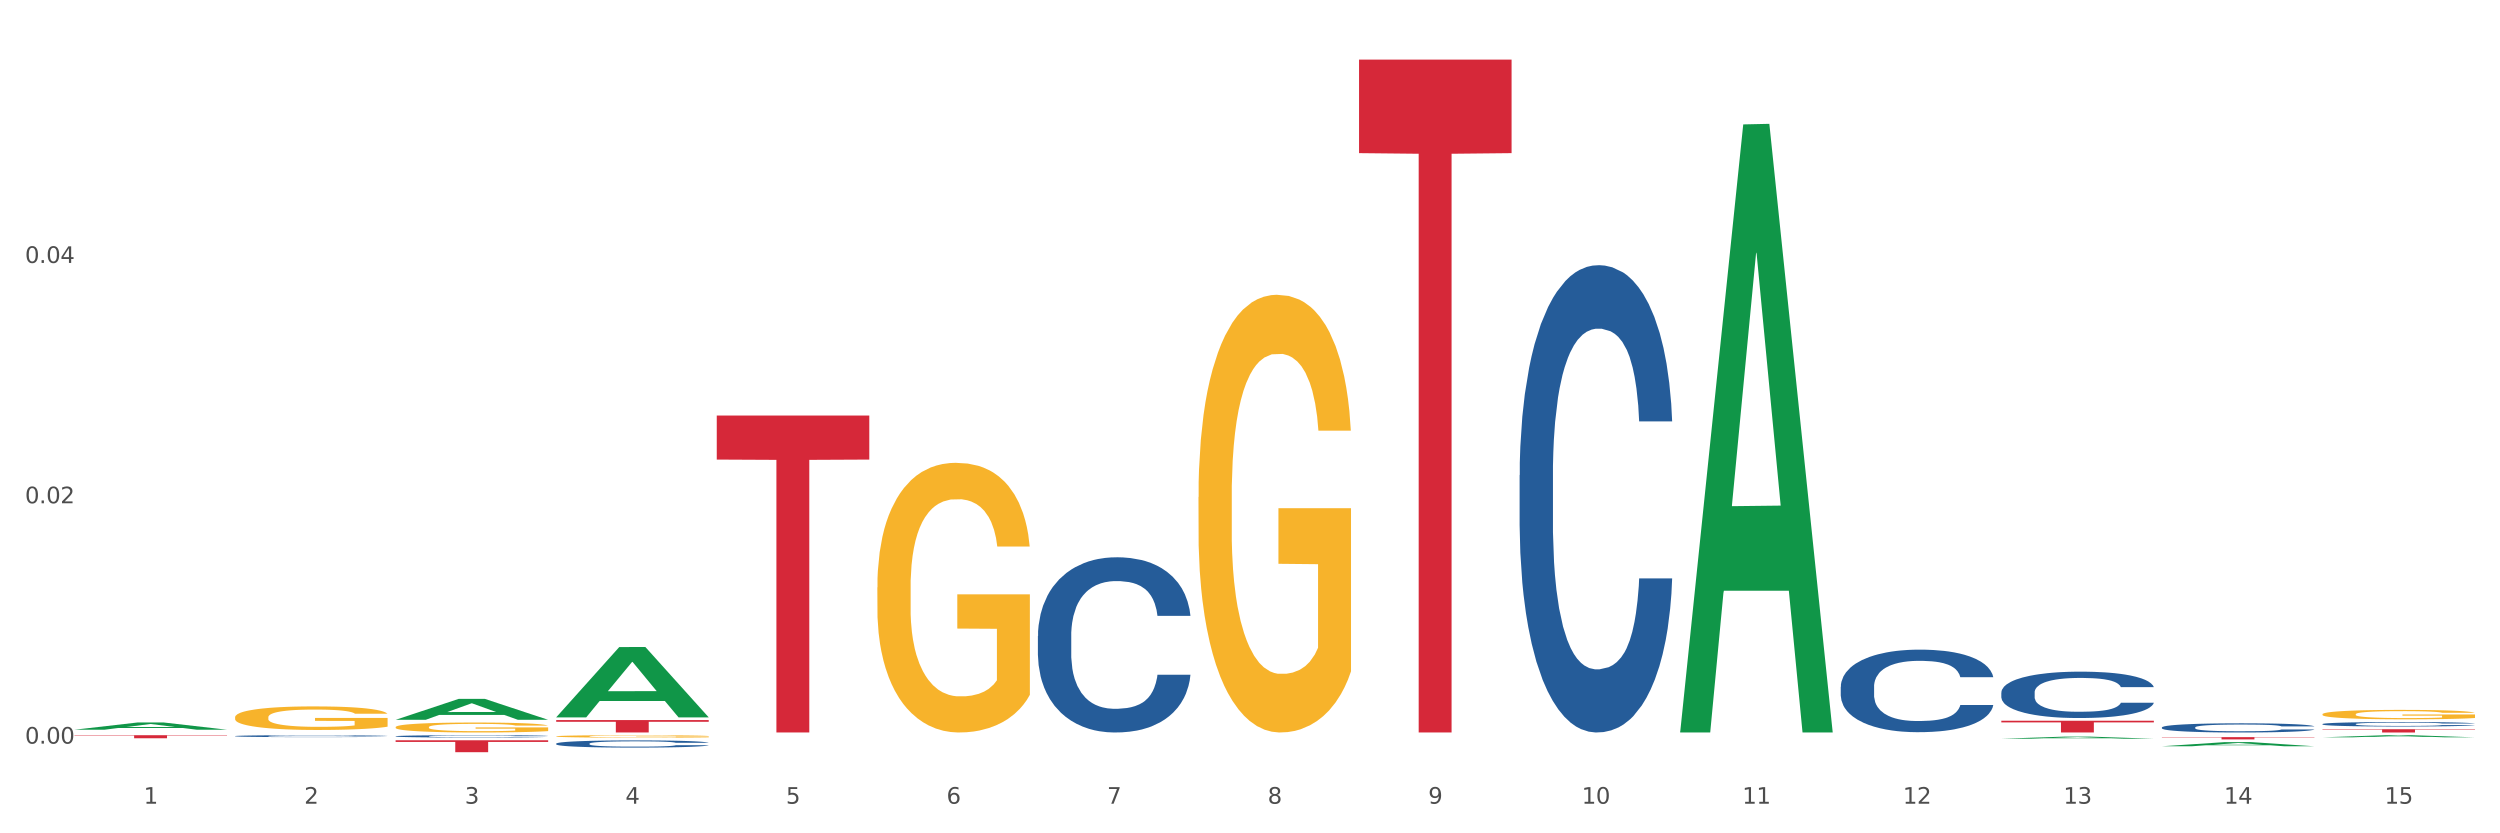 <?xml version="1.0" encoding="utf-8" standalone="no"?>
<!DOCTYPE svg PUBLIC "-//W3C//DTD SVG 1.1//EN"
  "http://www.w3.org/Graphics/SVG/1.1/DTD/svg11.dtd">
<svg xmlns:xlink="http://www.w3.org/1999/xlink" width="1080pt" height="360pt" viewBox="0 0 1080 360" xmlns="http://www.w3.org/2000/svg" version="1.1">
 <rect x="0" y="0" width="1080" height="360" fill="#333333" stroke="none"/>
 <defs>
  <style type="text/css">*{stroke-linejoin: round; stroke-linecap: butt}</style>
 </defs>
 <g id="figure_1">
  <g id="patch_1">
   <path d="M 0 360 
L 1080 360 
L 1080 0 
L 0 0 
z
" style="fill: #ffffff; stroke: #ffffff; stroke-linejoin: miter"/>
  </g>
  <g id="axes_1">
   <g id="matplotlib.axis_1">
    <g id="xtick_1">
     <g id="text_1">
      <!-- 1 -->
      <g style="fill: #4d4d4d" transform="translate(62.07 347.204) scale(0.096 -0.096)">
       <defs>
        <path id="DejaVuSans-31" d="M 794 531 
L 1825 531 
L 1825 4091 
L 703 3866 
L 703 4441 
L 1819 4666 
L 2450 4666 
L 2450 531 
L 3481 531 
L 3481 0 
L 794 0 
L 794 531 
z
" transform="scale(0.016)"/>
       </defs>
       <use xlink:href="#DejaVuSans-31"/>
      </g>
     </g>
    </g>
    <g id="xtick_2">
     <g id="text_2">
      <!-- 2 -->
      <g style="fill: #4d4d4d" transform="translate(131.436 347.204) scale(0.096 -0.096)">
       <defs>
        <path id="DejaVuSans-32" d="M 1228 531 
L 3431 531 
L 3431 0 
L 469 0 
L 469 531 
Q 828 903 1448 1529 
Q 2069 2156 2228 2338 
Q 2531 2678 2651 2914 
Q 2772 3150 2772 3378 
Q 2772 3750 2511 3984 
Q 2250 4219 1831 4219 
Q 1534 4219 1204 4116 
Q 875 4013 500 3803 
L 500 4441 
Q 881 4594 1212 4672 
Q 1544 4750 1819 4750 
Q 2544 4750 2975 4387 
Q 3406 4025 3406 3419 
Q 3406 3131 3298 2873 
Q 3191 2616 2906 2266 
Q 2828 2175 2409 1742 
Q 1991 1309 1228 531 
z
" transform="scale(0.016)"/>
       </defs>
       <use xlink:href="#DejaVuSans-32"/>
      </g>
     </g>
    </g>
    <g id="xtick_3">
     <g id="text_3">
      <!-- 3 -->
      <g style="fill: #4d4d4d" transform="translate(200.802 347.204) scale(0.096 -0.096)">
       <defs>
        <path id="DejaVuSans-33" d="M 2597 2516 
Q 3050 2419 3304 2112 
Q 3559 1806 3559 1356 
Q 3559 666 3084 287 
Q 2609 -91 1734 -91 
Q 1441 -91 1130 -33 
Q 819 25 488 141 
L 488 750 
Q 750 597 1062 519 
Q 1375 441 1716 441 
Q 2309 441 2620 675 
Q 2931 909 2931 1356 
Q 2931 1769 2642 2001 
Q 2353 2234 1838 2234 
L 1294 2234 
L 1294 2753 
L 1863 2753 
Q 2328 2753 2575 2939 
Q 2822 3125 2822 3475 
Q 2822 3834 2567 4026 
Q 2313 4219 1838 4219 
Q 1578 4219 1281 4162 
Q 984 4106 628 3988 
L 628 4550 
Q 988 4650 1302 4700 
Q 1616 4750 1894 4750 
Q 2613 4750 3031 4423 
Q 3450 4097 3450 3541 
Q 3450 3153 3228 2886 
Q 3006 2619 2597 2516 
z
" transform="scale(0.016)"/>
       </defs>
       <use xlink:href="#DejaVuSans-33"/>
      </g>
     </g>
    </g>
    <g id="xtick_4">
     <g id="text_4">
      <!-- 4 -->
      <g style="fill: #4d4d4d" transform="translate(270.169 347.204) scale(0.096 -0.096)">
       <defs>
        <path id="DejaVuSans-34" d="M 2419 4116 
L 825 1625 
L 2419 1625 
L 2419 4116 
z
M 2253 4666 
L 3047 4666 
L 3047 1625 
L 3713 1625 
L 3713 1100 
L 3047 1100 
L 3047 0 
L 2419 0 
L 2419 1100 
L 313 1100 
L 313 1709 
L 2253 4666 
z
" transform="scale(0.016)"/>
       </defs>
       <use xlink:href="#DejaVuSans-34"/>
      </g>
     </g>
    </g>
    <g id="xtick_5">
     <g id="text_5">
      <!-- 5 -->
      <g style="fill: #4d4d4d" transform="translate(339.535 347.204) scale(0.096 -0.096)">
       <defs>
        <path id="DejaVuSans-35" d="M 691 4666 
L 3169 4666 
L 3169 4134 
L 1269 4134 
L 1269 2991 
Q 1406 3038 1543 3061 
Q 1681 3084 1819 3084 
Q 2600 3084 3056 2656 
Q 3513 2228 3513 1497 
Q 3513 744 3044 326 
Q 2575 -91 1722 -91 
Q 1428 -91 1123 -41 
Q 819 9 494 109 
L 494 744 
Q 775 591 1075 516 
Q 1375 441 1709 441 
Q 2250 441 2565 725 
Q 2881 1009 2881 1497 
Q 2881 1984 2565 2268 
Q 2250 2553 1709 2553 
Q 1456 2553 1204 2497 
Q 953 2441 691 2322 
L 691 4666 
z
" transform="scale(0.016)"/>
       </defs>
       <use xlink:href="#DejaVuSans-35"/>
      </g>
     </g>
    </g>
    <g id="xtick_6">
     <g id="text_6">
      <!-- 6 -->
      <g style="fill: #4d4d4d" transform="translate(408.901 347.204) scale(0.096 -0.096)">
       <defs>
        <path id="DejaVuSans-36" d="M 2113 2584 
Q 1688 2584 1439 2293 
Q 1191 2003 1191 1497 
Q 1191 994 1439 701 
Q 1688 409 2113 409 
Q 2538 409 2786 701 
Q 3034 994 3034 1497 
Q 3034 2003 2786 2293 
Q 2538 2584 2113 2584 
z
M 3366 4563 
L 3366 3988 
Q 3128 4100 2886 4159 
Q 2644 4219 2406 4219 
Q 1781 4219 1451 3797 
Q 1122 3375 1075 2522 
Q 1259 2794 1537 2939 
Q 1816 3084 2150 3084 
Q 2853 3084 3261 2657 
Q 3669 2231 3669 1497 
Q 3669 778 3244 343 
Q 2819 -91 2113 -91 
Q 1303 -91 875 529 
Q 447 1150 447 2328 
Q 447 3434 972 4092 
Q 1497 4750 2381 4750 
Q 2619 4750 2861 4703 
Q 3103 4656 3366 4563 
z
" transform="scale(0.016)"/>
       </defs>
       <use xlink:href="#DejaVuSans-36"/>
      </g>
     </g>
    </g>
    <g id="xtick_7">
     <g id="text_7">
      <!-- 7 -->
      <g style="fill: #4d4d4d" transform="translate(478.267 347.204) scale(0.096 -0.096)">
       <defs>
        <path id="DejaVuSans-37" d="M 525 4666 
L 3525 4666 
L 3525 4397 
L 1831 0 
L 1172 0 
L 2766 4134 
L 525 4134 
L 525 4666 
z
" transform="scale(0.016)"/>
       </defs>
       <use xlink:href="#DejaVuSans-37"/>
      </g>
     </g>
    </g>
    <g id="xtick_8">
     <g id="text_8">
      <!-- 8 -->
      <g style="fill: #4d4d4d" transform="translate(547.634 347.204) scale(0.096 -0.096)">
       <defs>
        <path id="DejaVuSans-38" d="M 2034 2216 
Q 1584 2216 1326 1975 
Q 1069 1734 1069 1313 
Q 1069 891 1326 650 
Q 1584 409 2034 409 
Q 2484 409 2743 651 
Q 3003 894 3003 1313 
Q 3003 1734 2745 1975 
Q 2488 2216 2034 2216 
z
M 1403 2484 
Q 997 2584 770 2862 
Q 544 3141 544 3541 
Q 544 4100 942 4425 
Q 1341 4750 2034 4750 
Q 2731 4750 3128 4425 
Q 3525 4100 3525 3541 
Q 3525 3141 3298 2862 
Q 3072 2584 2669 2484 
Q 3125 2378 3379 2068 
Q 3634 1759 3634 1313 
Q 3634 634 3220 271 
Q 2806 -91 2034 -91 
Q 1263 -91 848 271 
Q 434 634 434 1313 
Q 434 1759 690 2068 
Q 947 2378 1403 2484 
z
M 1172 3481 
Q 1172 3119 1398 2916 
Q 1625 2713 2034 2713 
Q 2441 2713 2670 2916 
Q 2900 3119 2900 3481 
Q 2900 3844 2670 4047 
Q 2441 4250 2034 4250 
Q 1625 4250 1398 4047 
Q 1172 3844 1172 3481 
z
" transform="scale(0.016)"/>
       </defs>
       <use xlink:href="#DejaVuSans-38"/>
      </g>
     </g>
    </g>
    <g id="xtick_9">
     <g id="text_9">
      <!-- 9 -->
      <g style="fill: #4d4d4d" transform="translate(617 347.204) scale(0.096 -0.096)">
       <defs>
        <path id="DejaVuSans-39" d="M 703 97 
L 703 672 
Q 941 559 1184 500 
Q 1428 441 1663 441 
Q 2288 441 2617 861 
Q 2947 1281 2994 2138 
Q 2813 1869 2534 1725 
Q 2256 1581 1919 1581 
Q 1219 1581 811 2004 
Q 403 2428 403 3163 
Q 403 3881 828 4315 
Q 1253 4750 1959 4750 
Q 2769 4750 3195 4129 
Q 3622 3509 3622 2328 
Q 3622 1225 3098 567 
Q 2575 -91 1691 -91 
Q 1453 -91 1209 -44 
Q 966 3 703 97 
z
M 1959 2075 
Q 2384 2075 2632 2365 
Q 2881 2656 2881 3163 
Q 2881 3666 2632 3958 
Q 2384 4250 1959 4250 
Q 1534 4250 1286 3958 
Q 1038 3666 1038 3163 
Q 1038 2656 1286 2365 
Q 1534 2075 1959 2075 
z
" transform="scale(0.016)"/>
       </defs>
       <use xlink:href="#DejaVuSans-39"/>
      </g>
     </g>
    </g>
    <g id="xtick_10">
     <g id="text_10">
      <!-- 10 -->
      <g style="fill: #4d4d4d" transform="translate(683.312 347.204) scale(0.096 -0.096)">
       <defs>
        <path id="DejaVuSans-30" d="M 2034 4250 
Q 1547 4250 1301 3770 
Q 1056 3291 1056 2328 
Q 1056 1369 1301 889 
Q 1547 409 2034 409 
Q 2525 409 2770 889 
Q 3016 1369 3016 2328 
Q 3016 3291 2770 3770 
Q 2525 4250 2034 4250 
z
M 2034 4750 
Q 2819 4750 3233 4129 
Q 3647 3509 3647 2328 
Q 3647 1150 3233 529 
Q 2819 -91 2034 -91 
Q 1250 -91 836 529 
Q 422 1150 422 2328 
Q 422 3509 836 4129 
Q 1250 4750 2034 4750 
z
" transform="scale(0.016)"/>
       </defs>
       <use xlink:href="#DejaVuSans-31"/>
       <use xlink:href="#DejaVuSans-30" transform="translate(63.623 0)"/>
      </g>
     </g>
    </g>
    <g id="xtick_11">
     <g id="text_11">
      <!-- 11 -->
      <g style="fill: #4d4d4d" transform="translate(752.678 347.204) scale(0.096 -0.096)">
       <use xlink:href="#DejaVuSans-31"/>
       <use xlink:href="#DejaVuSans-31" transform="translate(63.623 0)"/>
      </g>
     </g>
    </g>
    <g id="xtick_12">
     <g id="text_12">
      <!-- 12 -->
      <g style="fill: #4d4d4d" transform="translate(822.044 347.204) scale(0.096 -0.096)">
       <use xlink:href="#DejaVuSans-31"/>
       <use xlink:href="#DejaVuSans-32" transform="translate(63.623 0)"/>
      </g>
     </g>
    </g>
    <g id="xtick_13">
     <g id="text_13">
      <!-- 13 -->
      <g style="fill: #4d4d4d" transform="translate(891.411 347.204) scale(0.096 -0.096)">
       <use xlink:href="#DejaVuSans-31"/>
       <use xlink:href="#DejaVuSans-33" transform="translate(63.623 0)"/>
      </g>
     </g>
    </g>
    <g id="xtick_14">
     <g id="text_14">
      <!-- 14 -->
      <g style="fill: #4d4d4d" transform="translate(960.777 347.204) scale(0.096 -0.096)">
       <use xlink:href="#DejaVuSans-31"/>
       <use xlink:href="#DejaVuSans-34" transform="translate(63.623 0)"/>
      </g>
     </g>
    </g>
    <g id="xtick_15">
     <g id="text_15">
      <!-- 15 -->
      <g style="fill: #4d4d4d" transform="translate(1030.143 347.204) scale(0.096 -0.096)">
       <use xlink:href="#DejaVuSans-31"/>
       <use xlink:href="#DejaVuSans-35" transform="translate(63.623 0)"/>
      </g>
     </g>
    </g>
    <g id="xtick_16"/>
    <g id="xtick_17"/>
    <g id="xtick_18"/>
    <g id="xtick_19"/>
    <g id="xtick_20"/>
    <g id="xtick_21"/>
    <g id="xtick_22"/>
    <g id="xtick_23"/>
    <g id="xtick_24"/>
    <g id="xtick_25"/>
    <g id="xtick_26"/>
    <g id="xtick_27"/>
    <g id="xtick_28"/>
    <g id="xtick_29"/>
   </g>
   <g id="matplotlib.axis_2">
    <g id="ytick_1">
     <g id="text_16">
      <!-- 0.00 -->
      <g style="fill: #4d4d4d" transform="translate(10.8 321.252) scale(0.096 -0.096)">
       <defs>
        <path id="DejaVuSans-2e" d="M 684 794 
L 1344 794 
L 1344 0 
L 684 0 
L 684 794 
z
" transform="scale(0.016)"/>
       </defs>
       <use xlink:href="#DejaVuSans-30"/>
       <use xlink:href="#DejaVuSans-2e" transform="translate(63.623 0)"/>
       <use xlink:href="#DejaVuSans-30" transform="translate(95.41 0)"/>
       <use xlink:href="#DejaVuSans-30" transform="translate(159.033 0)"/>
      </g>
     </g>
    </g>
    <g id="ytick_2">
     <g id="text_17">
      <!-- 0.02 -->
      <g style="fill: #4d4d4d" transform="translate(10.8 217.419) scale(0.096 -0.096)">
       <use xlink:href="#DejaVuSans-30"/>
       <use xlink:href="#DejaVuSans-2e" transform="translate(63.623 0)"/>
       <use xlink:href="#DejaVuSans-30" transform="translate(95.41 0)"/>
       <use xlink:href="#DejaVuSans-32" transform="translate(159.033 0)"/>
      </g>
     </g>
    </g>
    <g id="ytick_3">
     <g id="text_18">
      <!-- 0.04 -->
      <g style="fill: #4d4d4d" transform="translate(10.8 113.586) scale(0.096 -0.096)">
       <use xlink:href="#DejaVuSans-30"/>
       <use xlink:href="#DejaVuSans-2e" transform="translate(63.623 0)"/>
       <use xlink:href="#DejaVuSans-30" transform="translate(95.41 0)"/>
       <use xlink:href="#DejaVuSans-34" transform="translate(159.033 0)"/>
      </g>
     </g>
    </g>
    <g id="ytick_4"/>
    <g id="ytick_5"/>
    <g id="ytick_6"/>
   </g>
   <g id="PolyCollection_1">
    <path d="M 32.175 315.234 
L 32.243 315.231 
L 59.417 312.111 
L 70.695 312.108 
L 98.073 315.24 
L 85.029 315.24 
L 79.119 314.51 
L 51.061 314.51 
L 50.857 314.522 
L 45.151 315.24 
L 32.175 315.24 
L 32.175 315.234 
L 54.594 314.075 
L 75.586 314.072 
L 65.192 312.776 
L 65.056 312.77 
L 64.92 312.779 
L 54.526 314.072 
L 54.594 314.075 
L 32.175 315.234 
z
" clip-path="url(#pc1d19dfc1e)" style="fill: #109648"/>
    <path d="M 864.57 311.355 
L 930.468 311.355 
L 930.468 312.062 
L 904.546 312.066 
L 904.546 316.437 
L 890.335 316.437 
L 890.335 312.066 
L 864.57 312.062 
L 864.57 311.36 
L 864.57 311.355 
z
" clip-path="url(#pc1d19dfc1e)" style="fill: #d62839"/>
    <path d="M 587.105 25.759 
L 653.003 25.759 
L 653.003 66.154 
L 627.081 66.427 
L 627.081 316.437 
L 612.871 316.437 
L 612.871 66.427 
L 587.105 66.154 
L 587.105 26.032 
L 587.105 25.759 
z
" clip-path="url(#pc1d19dfc1e)" style="fill: #d62839"/>
    <path d="M 309.64 179.507 
L 375.538 179.507 
L 375.538 198.536 
L 349.616 198.665 
L 349.616 316.437 
L 335.406 316.437 
L 335.406 198.665 
L 309.64 198.536 
L 309.64 179.636 
L 309.64 179.507 
z
" clip-path="url(#pc1d19dfc1e)" style="fill: #d62839"/>
    <path d="M 240.274 311.071 
L 306.172 311.071 
L 306.172 311.817 
L 280.25 311.822 
L 280.25 316.437 
L 266.039 316.437 
L 266.039 311.822 
L 240.274 311.817 
L 240.274 311.076 
L 240.274 311.071 
z
" clip-path="url(#pc1d19dfc1e)" style="fill: #d62839"/>
    <path d="M 170.907 319.786 
L 236.805 319.786 
L 236.805 320.503 
L 210.883 320.508 
L 210.883 324.95 
L 196.673 324.95 
L 196.673 320.508 
L 170.907 320.503 
L 170.907 319.791 
L 170.907 319.786 
z
" clip-path="url(#pc1d19dfc1e)" style="fill: #d62839"/>
    <path d="M 101.541 317.983 
L 101.619 317.982 
L 101.619 317.961 
L 101.853 317.932 
L 102.71 317.878 
L 103.8 317.837 
L 105.67 317.789 
L 106.682 317.769 
L 108.006 317.747 
L 110.733 317.711 
L 113.848 317.68 
L 116.029 317.663 
L 117.665 317.652 
L 121.326 317.633 
L 123.429 317.625 
L 125.61 317.618 
L 127.48 317.613 
L 130.595 317.608 
L 133.088 317.605 
L 135.97 317.605 
L 138.385 317.605 
L 141.578 317.608 
L 146.252 317.618 
L 148.044 317.623 
L 150.458 317.632 
L 152.951 317.645 
L 154.976 317.657 
L 157.313 317.675 
L 159.728 317.698 
L 162.064 317.727 
L 163.7 317.754 
L 165.024 317.782 
L 166.193 317.817 
L 167.05 317.855 
L 167.439 317.886 
L 153.185 317.886 
L 152.795 317.858 
L 152.016 317.827 
L 151.237 317.806 
L 150.38 317.789 
L 149.056 317.77 
L 147.888 317.758 
L 145.941 317.743 
L 144.149 317.734 
L 142.669 317.728 
L 140.877 317.724 
L 137.061 317.719 
L 134.334 317.719 
L 132.621 317.721 
L 130.518 317.725 
L 128.726 317.73 
L 126.623 317.739 
L 124.987 317.749 
L 123.351 317.762 
L 122.417 317.771 
L 121.015 317.788 
L 120.08 317.802 
L 118.834 317.826 
L 118.133 317.843 
L 116.886 317.887 
L 116.341 317.919 
L 116.107 317.942 
L 115.952 317.966 
L 115.952 318.086 
L 116.419 318.14 
L 116.808 318.163 
L 117.431 318.189 
L 118.6 318.223 
L 120.314 318.256 
L 122.105 318.28 
L 123.585 318.295 
L 124.987 318.305 
L 126.389 318.314 
L 128.103 318.322 
L 129.505 318.326 
L 131.608 318.331 
L 134.101 318.333 
L 136.048 318.333 
L 140.021 318.329 
L 141.812 318.325 
L 143.526 318.32 
L 145.395 318.312 
L 146.875 318.302 
L 147.732 318.295 
L 149.134 318.281 
L 150.225 318.265 
L 151.159 318.248 
L 151.783 318.232 
L 152.484 318.209 
L 153.029 318.183 
L 153.185 318.169 
L 167.439 318.169 
L 167.128 318.197 
L 166.582 318.224 
L 165.492 318.26 
L 164.635 318.281 
L 163.311 318.306 
L 161.909 318.328 
L 159.961 318.352 
L 158.17 318.369 
L 156.3 318.385 
L 154.275 318.399 
L 150.614 318.418 
L 149.29 318.423 
L 146.486 318.432 
L 144.305 318.438 
L 141.111 318.443 
L 137.84 318.446 
L 134.412 318.447 
L 131.374 318.446 
L 128.025 318.441 
L 125.922 318.436 
L 123.585 318.429 
L 120.859 318.419 
L 118.288 318.406 
L 115.874 318.39 
L 113.615 318.372 
L 111.512 318.352 
L 108.785 318.319 
L 106.76 318.287 
L 105.28 318.257 
L 104.267 318.232 
L 103.255 318.199 
L 102.71 318.177 
L 101.853 318.123 
L 101.541 318.073 
L 101.541 317.983 
z
" clip-path="url(#pc1d19dfc1e)" style="fill: #255c99"/>
    <path d="M 101.541 309.872 
L 101.619 309.863 
L 101.619 309.528 
L 101.775 309.24 
L 102.553 308.542 
L 103.72 307.965 
L 104.575 307.658 
L 105.431 307.407 
L 106.443 307.156 
L 107.688 306.895 
L 109.944 306.514 
L 111.344 306.318 
L 113.056 306.114 
L 116.168 305.816 
L 118.424 305.649 
L 120.758 305.509 
L 124.57 305.342 
L 127.06 305.267 
L 129.705 305.211 
L 132.895 305.174 
L 135.307 305.165 
L 140.598 305.193 
L 145.11 305.276 
L 147.289 305.342 
L 150.089 305.453 
L 151.568 305.528 
L 153.979 305.676 
L 156.469 305.872 
L 158.181 306.039 
L 160.748 306.356 
L 162.693 306.672 
L 164.483 307.063 
L 165.416 307.332 
L 166.117 307.584 
L 166.739 307.872 
L 167.361 308.328 
L 153.357 308.328 
L 152.812 308.002 
L 151.957 307.695 
L 150.712 307.398 
L 149.623 307.211 
L 147.755 306.979 
L 146.044 306.83 
L 144.254 306.718 
L 142.076 306.625 
L 140.364 306.579 
L 137.952 306.542 
L 133.206 306.551 
L 130.017 306.625 
L 127.838 306.718 
L 126.438 306.802 
L 125.193 306.895 
L 123.792 307.025 
L 122.159 307.221 
L 120.992 307.398 
L 119.825 307.621 
L 118.891 307.844 
L 118.035 308.105 
L 117.335 308.384 
L 116.79 308.672 
L 116.324 309.026 
L 115.935 309.612 
L 115.935 310.886 
L 116.09 311.175 
L 116.479 311.556 
L 116.946 311.845 
L 117.724 312.189 
L 118.424 312.421 
L 119.747 312.756 
L 121.225 313.035 
L 122.392 313.212 
L 123.559 313.361 
L 125.582 313.566 
L 127.838 313.733 
L 129.783 313.835 
L 132.428 313.928 
L 134.218 313.966 
L 135.774 313.984 
L 139.586 313.984 
L 142.309 313.956 
L 145.343 313.891 
L 147.678 313.808 
L 149.623 313.705 
L 151.801 313.538 
L 153.201 313.38 
L 153.201 311.435 
L 136.085 311.426 
L 136.085 310.133 
L 167.439 310.133 
L 167.439 313.928 
L 166.117 314.124 
L 164.638 314.301 
L 163.082 314.459 
L 160.748 314.654 
L 157.947 314.84 
L 155.458 314.97 
L 152.812 315.082 
L 149.7 315.184 
L 145.655 315.277 
L 143.165 315.315 
L 140.053 315.343 
L 136.396 315.352 
L 133.206 315.333 
L 130.094 315.287 
L 126.827 315.203 
L 123.637 315.082 
L 121.225 314.961 
L 118.813 314.812 
L 116.246 314.617 
L 114.223 314.431 
L 112.667 314.263 
L 110.955 314.049 
L 109.088 313.77 
L 107.688 313.519 
L 106.443 313.259 
L 105.12 312.924 
L 104.186 312.635 
L 103.253 312.272 
L 102.708 312.003 
L 102.086 311.584 
L 101.619 310.998 
L 101.541 309.872 
z
" clip-path="url(#pc1d19dfc1e)" style="fill: #f7b32b"/>
    <path d="M 240.274 321.246 
L 240.352 321.243 
L 240.352 321.163 
L 240.585 321.055 
L 241.442 320.855 
L 242.533 320.704 
L 244.402 320.527 
L 245.415 320.453 
L 246.739 320.37 
L 249.465 320.236 
L 252.581 320.122 
L 254.762 320.059 
L 256.398 320.019 
L 260.059 319.948 
L 262.162 319.916 
L 264.343 319.891 
L 266.212 319.874 
L 269.328 319.854 
L 271.821 319.845 
L 274.703 319.842 
L 277.117 319.845 
L 280.311 319.857 
L 284.985 319.891 
L 286.776 319.911 
L 289.191 319.945 
L 291.683 319.991 
L 293.709 320.036 
L 296.045 320.102 
L 298.46 320.188 
L 300.797 320.296 
L 302.433 320.396 
L 303.757 320.501 
L 304.925 320.63 
L 305.782 320.77 
L 306.172 320.887 
L 291.917 320.887 
L 291.528 320.781 
L 290.749 320.667 
L 289.97 320.59 
L 289.113 320.527 
L 287.789 320.456 
L 286.62 320.41 
L 284.673 320.356 
L 282.881 320.322 
L 281.401 320.302 
L 279.61 320.285 
L 275.793 320.267 
L 273.067 320.267 
L 271.353 320.273 
L 269.25 320.287 
L 267.458 320.307 
L 265.355 320.342 
L 263.72 320.379 
L 262.084 320.427 
L 261.149 320.461 
L 259.747 320.524 
L 258.812 320.576 
L 257.566 320.664 
L 256.865 320.727 
L 255.619 320.889 
L 255.073 321.009 
L 254.84 321.092 
L 254.684 321.183 
L 254.684 321.628 
L 255.151 321.828 
L 255.541 321.914 
L 256.164 322.011 
L 257.332 322.136 
L 259.046 322.259 
L 260.838 322.348 
L 262.318 322.402 
L 263.72 322.442 
L 265.122 322.473 
L 266.835 322.502 
L 268.237 322.519 
L 270.341 322.536 
L 272.833 322.544 
L 274.78 322.544 
L 278.753 322.53 
L 280.545 322.516 
L 282.258 322.496 
L 284.128 322.465 
L 285.608 322.43 
L 286.465 322.405 
L 287.867 322.35 
L 288.957 322.293 
L 289.892 322.228 
L 290.515 322.171 
L 291.216 322.085 
L 291.761 321.988 
L 291.917 321.937 
L 306.172 321.937 
L 305.86 322.039 
L 305.315 322.139 
L 304.224 322.273 
L 303.367 322.35 
L 302.043 322.445 
L 300.641 322.524 
L 298.694 322.613 
L 296.902 322.679 
L 295.033 322.736 
L 293.008 322.787 
L 289.347 322.858 
L 288.022 322.878 
L 285.218 322.913 
L 283.037 322.932 
L 279.844 322.952 
L 276.572 322.964 
L 273.145 322.967 
L 270.107 322.961 
L 266.757 322.944 
L 264.654 322.927 
L 262.318 322.901 
L 259.591 322.861 
L 257.021 322.813 
L 254.606 322.756 
L 252.347 322.69 
L 250.244 322.616 
L 247.518 322.493 
L 245.493 322.373 
L 244.013 322.262 
L 243 322.168 
L 241.987 322.048 
L 241.442 321.965 
L 240.585 321.765 
L 240.274 321.58 
L 240.274 321.246 
z
" clip-path="url(#pc1d19dfc1e)" style="fill: #255c99"/>
    <path d="M 448.372 274.753 
L 448.45 274.684 
L 448.45 272.749 
L 448.684 270.122 
L 449.541 265.283 
L 450.631 261.619 
L 452.501 257.333 
L 453.513 255.536 
L 454.837 253.531 
L 457.564 250.282 
L 460.679 247.517 
L 462.861 245.996 
L 464.496 245.028 
L 468.157 243.3 
L 470.26 242.54 
L 472.441 241.918 
L 474.311 241.503 
L 477.427 241.019 
L 479.919 240.812 
L 482.801 240.742 
L 485.216 240.812 
L 488.41 241.088 
L 493.083 241.918 
L 494.875 242.401 
L 497.289 243.231 
L 499.782 244.337 
L 501.807 245.443 
L 504.144 247.033 
L 506.559 249.107 
L 508.896 251.734 
L 510.531 254.153 
L 511.856 256.711 
L 513.024 259.822 
L 513.881 263.209 
L 514.27 266.043 
L 500.016 266.043 
L 499.626 263.485 
L 498.847 260.72 
L 498.068 258.854 
L 497.212 257.333 
L 495.887 255.605 
L 494.719 254.499 
L 492.772 253.185 
L 490.98 252.356 
L 489.5 251.872 
L 487.709 251.457 
L 483.892 251.042 
L 481.165 251.042 
L 479.452 251.181 
L 477.349 251.526 
L 475.557 252.01 
L 473.454 252.84 
L 471.818 253.738 
L 470.183 254.914 
L 469.248 255.743 
L 467.846 257.264 
L 466.911 258.508 
L 465.665 260.651 
L 464.964 262.172 
L 463.717 266.112 
L 463.172 269.016 
L 462.938 271.02 
L 462.783 273.232 
L 462.783 284.016 
L 463.25 288.855 
L 463.639 290.929 
L 464.263 293.279 
L 465.431 296.321 
L 467.145 299.293 
L 468.936 301.436 
L 470.416 302.75 
L 471.818 303.718 
L 473.22 304.478 
L 474.934 305.169 
L 476.336 305.584 
L 478.439 305.999 
L 480.932 306.206 
L 482.879 306.206 
L 486.852 305.861 
L 488.643 305.515 
L 490.357 305.031 
L 492.226 304.271 
L 493.706 303.441 
L 494.563 302.819 
L 495.965 301.506 
L 497.056 300.123 
L 497.99 298.533 
L 498.614 297.151 
L 499.315 295.077 
L 499.86 292.726 
L 500.016 291.482 
L 514.27 291.482 
L 513.959 293.971 
L 513.413 296.39 
L 512.323 299.639 
L 511.466 301.506 
L 510.142 303.787 
L 508.74 305.722 
L 506.792 307.865 
L 505.001 309.455 
L 503.131 310.838 
L 501.106 312.082 
L 497.445 313.81 
L 496.121 314.294 
L 493.317 315.124 
L 491.136 315.608 
L 487.942 316.091 
L 484.671 316.368 
L 481.243 316.437 
L 478.206 316.299 
L 474.856 315.884 
L 472.753 315.469 
L 470.416 314.847 
L 467.69 313.879 
L 465.119 312.704 
L 462.705 311.322 
L 460.446 309.732 
L 458.343 307.934 
L 455.616 304.962 
L 453.591 302.059 
L 452.111 299.363 
L 451.099 297.081 
L 450.086 294.178 
L 449.541 292.173 
L 448.684 287.334 
L 448.372 282.841 
L 448.372 274.753 
z
" clip-path="url(#pc1d19dfc1e)" style="fill: #255c99"/>
    <path d="M 933.936 318.441 
L 999.834 318.441 
L 999.834 318.577 
L 973.912 318.578 
L 973.912 319.42 
L 959.702 319.42 
L 959.702 318.578 
L 933.936 318.577 
L 933.936 318.442 
L 933.936 318.441 
z
" clip-path="url(#pc1d19dfc1e)" style="fill: #d62839"/>
    <path d="M 656.471 205.262 
L 656.549 205.078 
L 656.549 199.916 
L 656.783 192.91 
L 657.639 180.004 
L 658.73 170.232 
L 660.599 158.801 
L 661.612 154.008 
L 662.936 148.661 
L 665.662 139.995 
L 668.778 132.621 
L 670.959 128.565 
L 672.595 125.983 
L 676.256 121.374 
L 678.359 119.346 
L 680.54 117.687 
L 682.41 116.581 
L 685.525 115.29 
L 688.018 114.737 
L 690.9 114.553 
L 693.315 114.737 
L 696.508 115.474 
L 701.182 117.687 
L 702.973 118.977 
L 705.388 121.19 
L 707.881 124.14 
L 709.906 127.09 
L 712.243 131.33 
L 714.657 136.861 
L 716.994 143.867 
L 718.63 150.32 
L 719.954 157.142 
L 721.123 165.438 
L 721.979 174.473 
L 722.369 182.032 
L 708.114 182.032 
L 707.725 175.21 
L 706.946 167.835 
L 706.167 162.857 
L 705.31 158.801 
L 703.986 154.192 
L 702.818 151.242 
L 700.87 147.739 
L 699.079 145.527 
L 697.599 144.236 
L 695.807 143.13 
L 691.99 142.024 
L 689.264 142.024 
L 687.55 142.392 
L 685.447 143.314 
L 683.656 144.605 
L 681.553 146.817 
L 679.917 149.214 
L 678.281 152.348 
L 677.346 154.561 
L 675.944 158.617 
L 675.01 161.935 
L 673.763 167.651 
L 673.062 171.707 
L 671.816 182.216 
L 671.271 189.96 
L 671.037 195.306 
L 670.881 201.206 
L 670.881 229.968 
L 671.349 242.874 
L 671.738 248.405 
L 672.361 254.673 
L 673.53 262.786 
L 675.243 270.713 
L 677.035 276.429 
L 678.515 279.932 
L 679.917 282.513 
L 681.319 284.541 
L 683.033 286.385 
L 684.435 287.491 
L 686.538 288.597 
L 689.03 289.15 
L 690.978 289.15 
L 694.95 288.229 
L 696.742 287.307 
L 698.456 286.016 
L 700.325 283.988 
L 701.805 281.776 
L 702.662 280.116 
L 704.064 276.613 
L 705.154 272.926 
L 706.089 268.685 
L 706.712 264.998 
L 707.413 259.467 
L 707.959 253.198 
L 708.114 249.88 
L 722.369 249.88 
L 722.057 256.517 
L 721.512 262.97 
L 720.422 271.635 
L 719.565 276.613 
L 718.241 282.698 
L 716.838 287.86 
L 714.891 293.575 
L 713.1 297.816 
L 711.23 301.503 
L 709.205 304.822 
L 705.544 309.431 
L 704.22 310.722 
L 701.416 312.934 
L 699.235 314.225 
L 696.041 315.515 
L 692.769 316.253 
L 689.342 316.437 
L 686.304 316.068 
L 682.955 314.962 
L 680.852 313.856 
L 678.515 312.197 
L 675.789 309.615 
L 673.218 306.481 
L 670.803 302.794 
L 668.544 298.553 
L 666.441 293.76 
L 663.715 285.832 
L 661.69 278.088 
L 660.21 270.898 
L 659.197 264.814 
L 658.185 257.07 
L 657.639 251.723 
L 656.783 238.818 
L 656.471 226.834 
L 656.471 205.262 
z
" clip-path="url(#pc1d19dfc1e)" style="fill: #255c99"/>
    <path d="M 864.57 299.155 
L 864.648 299.137 
L 864.648 298.625 
L 864.881 297.929 
L 865.738 296.649 
L 866.829 295.679 
L 868.698 294.544 
L 869.711 294.069 
L 871.035 293.538 
L 873.761 292.678 
L 876.877 291.946 
L 879.058 291.544 
L 880.694 291.288 
L 884.355 290.83 
L 886.458 290.629 
L 888.639 290.464 
L 890.508 290.354 
L 893.624 290.226 
L 896.117 290.172 
L 898.999 290.153 
L 901.413 290.172 
L 904.607 290.245 
L 909.281 290.464 
L 911.072 290.592 
L 913.487 290.812 
L 915.979 291.105 
L 918.005 291.397 
L 920.341 291.818 
L 922.756 292.367 
L 925.093 293.062 
L 926.729 293.703 
L 928.053 294.38 
L 929.221 295.203 
L 930.078 296.1 
L 930.468 296.85 
L 916.213 296.85 
L 915.824 296.173 
L 915.045 295.441 
L 914.266 294.947 
L 913.409 294.544 
L 912.085 294.087 
L 910.916 293.794 
L 908.969 293.447 
L 907.177 293.227 
L 905.697 293.099 
L 903.906 292.989 
L 900.089 292.879 
L 897.363 292.879 
L 895.649 292.916 
L 893.546 293.008 
L 891.754 293.136 
L 889.651 293.355 
L 888.016 293.593 
L 886.38 293.904 
L 885.445 294.124 
L 884.043 294.526 
L 883.108 294.855 
L 881.862 295.423 
L 881.161 295.825 
L 879.915 296.868 
L 879.369 297.637 
L 879.136 298.167 
L 878.98 298.753 
L 878.98 301.607 
L 879.447 302.888 
L 879.837 303.437 
L 880.46 304.059 
L 881.628 304.864 
L 883.342 305.65 
L 885.134 306.218 
L 886.614 306.565 
L 888.016 306.821 
L 889.418 307.023 
L 891.131 307.206 
L 892.533 307.315 
L 894.637 307.425 
L 897.129 307.48 
L 899.076 307.48 
L 903.049 307.389 
L 904.841 307.297 
L 906.554 307.169 
L 908.424 306.968 
L 909.904 306.748 
L 910.76 306.584 
L 912.163 306.236 
L 913.253 305.87 
L 914.188 305.449 
L 914.811 305.083 
L 915.512 304.534 
L 916.057 303.912 
L 916.213 303.583 
L 930.468 303.583 
L 930.156 304.242 
L 929.611 304.882 
L 928.52 305.742 
L 927.663 306.236 
L 926.339 306.84 
L 924.937 307.352 
L 922.99 307.919 
L 921.198 308.34 
L 919.329 308.706 
L 917.304 309.035 
L 913.643 309.493 
L 912.318 309.621 
L 909.514 309.84 
L 907.333 309.968 
L 904.14 310.097 
L 900.868 310.17 
L 897.441 310.188 
L 894.403 310.151 
L 891.053 310.042 
L 888.95 309.932 
L 886.614 309.767 
L 883.887 309.511 
L 881.317 309.2 
L 878.902 308.834 
L 876.643 308.413 
L 874.54 307.938 
L 871.814 307.151 
L 869.789 306.382 
L 868.309 305.669 
L 867.296 305.065 
L 866.283 304.297 
L 865.738 303.766 
L 864.881 302.485 
L 864.57 301.296 
L 864.57 299.155 
z
" clip-path="url(#pc1d19dfc1e)" style="fill: #255c99"/>
    <path d="M 933.936 314.249 
L 934.014 314.246 
L 934.014 314.144 
L 934.247 314.006 
L 935.104 313.752 
L 936.195 313.56 
L 938.064 313.335 
L 939.077 313.241 
L 940.401 313.136 
L 943.127 312.965 
L 946.243 312.82 
L 948.424 312.74 
L 950.06 312.689 
L 953.721 312.599 
L 955.824 312.559 
L 958.005 312.526 
L 959.874 312.504 
L 962.99 312.479 
L 965.483 312.468 
L 968.365 312.464 
L 970.779 312.468 
L 973.973 312.483 
L 978.647 312.526 
L 980.438 312.551 
L 982.853 312.595 
L 985.346 312.653 
L 987.371 312.711 
L 989.708 312.795 
L 992.122 312.903 
L 994.459 313.041 
L 996.095 313.168 
L 997.419 313.302 
L 998.587 313.466 
L 999.444 313.644 
L 999.834 313.792 
L 985.579 313.792 
L 985.19 313.658 
L 984.411 313.513 
L 983.632 313.415 
L 982.775 313.335 
L 981.451 313.244 
L 980.283 313.186 
L 978.335 313.117 
L 976.544 313.074 
L 975.064 313.049 
L 973.272 313.027 
L 969.455 313.005 
L 966.729 313.005 
L 965.015 313.012 
L 962.912 313.03 
L 961.121 313.056 
L 959.018 313.099 
L 957.382 313.146 
L 955.746 313.208 
L 954.811 313.252 
L 953.409 313.332 
L 952.475 313.397 
L 951.228 313.509 
L 950.527 313.589 
L 949.281 313.796 
L 948.736 313.948 
L 948.502 314.054 
L 948.346 314.17 
L 948.346 314.736 
L 948.814 314.99 
L 949.203 315.098 
L 949.826 315.222 
L 950.995 315.381 
L 952.708 315.537 
L 954.5 315.65 
L 955.98 315.719 
L 957.382 315.77 
L 958.784 315.809 
L 960.498 315.846 
L 961.9 315.868 
L 964.003 315.889 
L 966.495 315.9 
L 968.443 315.9 
L 972.415 315.882 
L 974.207 315.864 
L 975.92 315.839 
L 977.79 315.799 
L 979.27 315.755 
L 980.127 315.722 
L 981.529 315.653 
L 982.619 315.581 
L 983.554 315.497 
L 984.177 315.425 
L 984.878 315.316 
L 985.423 315.193 
L 985.579 315.127 
L 999.834 315.127 
L 999.522 315.258 
L 998.977 315.385 
L 997.886 315.556 
L 997.03 315.653 
L 995.705 315.773 
L 994.303 315.875 
L 992.356 315.987 
L 990.564 316.071 
L 988.695 316.143 
L 986.67 316.209 
L 983.009 316.299 
L 981.685 316.325 
L 978.88 316.368 
L 976.699 316.394 
L 973.506 316.419 
L 970.234 316.434 
L 966.807 316.437 
L 963.769 316.43 
L 960.42 316.408 
L 958.317 316.386 
L 955.98 316.354 
L 953.253 316.303 
L 950.683 316.241 
L 948.268 316.169 
L 946.009 316.085 
L 943.906 315.991 
L 941.18 315.835 
L 939.155 315.683 
L 937.675 315.541 
L 936.662 315.421 
L 935.65 315.269 
L 935.104 315.164 
L 934.247 314.91 
L 933.936 314.674 
L 933.936 314.249 
z
" clip-path="url(#pc1d19dfc1e)" style="fill: #255c99"/>
    <path d="M 1003.302 312.79 
L 1003.38 312.788 
L 1003.38 312.739 
L 1003.614 312.671 
L 1004.47 312.547 
L 1005.561 312.453 
L 1007.43 312.343 
L 1008.443 312.297 
L 1009.767 312.246 
L 1012.494 312.162 
L 1015.609 312.091 
L 1017.79 312.052 
L 1019.426 312.028 
L 1023.087 311.983 
L 1025.19 311.964 
L 1027.371 311.948 
L 1029.241 311.937 
L 1032.356 311.925 
L 1034.849 311.919 
L 1037.731 311.918 
L 1040.146 311.919 
L 1043.339 311.926 
L 1048.013 311.948 
L 1049.805 311.96 
L 1052.219 311.981 
L 1054.712 312.01 
L 1056.737 312.038 
L 1059.074 312.079 
L 1061.489 312.132 
L 1063.825 312.2 
L 1065.461 312.262 
L 1066.785 312.327 
L 1067.954 312.407 
L 1068.811 312.494 
L 1069.2 312.567 
L 1054.945 312.567 
L 1054.556 312.501 
L 1053.777 312.43 
L 1052.998 312.382 
L 1052.141 312.343 
L 1050.817 312.299 
L 1049.649 312.27 
L 1047.701 312.237 
L 1045.91 312.215 
L 1044.43 312.203 
L 1042.638 312.192 
L 1038.822 312.182 
L 1036.095 312.182 
L 1034.382 312.185 
L 1032.278 312.194 
L 1030.487 312.207 
L 1028.384 312.228 
L 1026.748 312.251 
L 1025.112 312.281 
L 1024.178 312.302 
L 1022.775 312.341 
L 1021.841 312.373 
L 1020.594 312.428 
L 1019.893 312.467 
L 1018.647 312.568 
L 1018.102 312.643 
L 1017.868 312.694 
L 1017.712 312.751 
L 1017.712 313.028 
L 1018.18 313.152 
L 1018.569 313.205 
L 1019.192 313.265 
L 1020.361 313.343 
L 1022.074 313.419 
L 1023.866 313.474 
L 1025.346 313.508 
L 1026.748 313.533 
L 1028.15 313.552 
L 1029.864 313.57 
L 1031.266 313.581 
L 1033.369 313.591 
L 1035.862 313.597 
L 1037.809 313.597 
L 1041.781 313.588 
L 1043.573 313.579 
L 1045.287 313.567 
L 1047.156 313.547 
L 1048.636 313.526 
L 1049.493 313.51 
L 1050.895 313.476 
L 1051.986 313.441 
L 1052.92 313.4 
L 1053.543 313.365 
L 1054.244 313.311 
L 1054.79 313.251 
L 1054.945 313.219 
L 1069.2 313.219 
L 1068.888 313.283 
L 1068.343 313.345 
L 1067.253 313.428 
L 1066.396 313.476 
L 1065.072 313.535 
L 1063.67 313.584 
L 1061.722 313.639 
L 1059.931 313.68 
L 1058.061 313.716 
L 1056.036 313.748 
L 1052.375 313.792 
L 1051.051 313.804 
L 1048.247 313.826 
L 1046.066 313.838 
L 1042.872 313.85 
L 1039.6 313.857 
L 1036.173 313.859 
L 1033.135 313.856 
L 1029.786 313.845 
L 1027.683 313.834 
L 1025.346 313.818 
L 1022.62 313.794 
L 1020.049 313.763 
L 1017.634 313.728 
L 1015.376 313.687 
L 1013.272 313.641 
L 1010.546 313.565 
L 1008.521 313.49 
L 1007.041 313.421 
L 1006.028 313.363 
L 1005.016 313.288 
L 1004.47 313.237 
L 1003.614 313.113 
L 1003.302 312.997 
L 1003.302 312.79 
z
" clip-path="url(#pc1d19dfc1e)" style="fill: #255c99"/>
    <path d="M 32.175 317.605 
L 98.073 317.605 
L 98.073 317.791 
L 72.151 317.792 
L 72.151 318.945 
L 57.941 318.945 
L 57.941 317.792 
L 32.175 317.791 
L 32.175 317.606 
L 32.175 317.605 
z
" clip-path="url(#pc1d19dfc1e)" style="fill: #d62839"/>
    <path d="M 1003.302 308.556 
L 1003.38 308.553 
L 1003.38 308.419 
L 1003.535 308.303 
L 1004.314 308.024 
L 1005.481 307.793 
L 1006.336 307.67 
L 1007.192 307.569 
L 1008.204 307.469 
L 1009.448 307.364 
L 1011.705 307.212 
L 1013.105 307.134 
L 1014.817 307.052 
L 1017.929 306.932 
L 1020.185 306.865 
L 1022.519 306.81 
L 1026.331 306.742 
L 1028.821 306.713 
L 1031.466 306.69 
L 1034.656 306.675 
L 1037.068 306.672 
L 1042.358 306.683 
L 1046.871 306.716 
L 1049.049 306.742 
L 1051.85 306.787 
L 1053.328 306.817 
L 1055.74 306.877 
L 1058.23 306.955 
L 1059.942 307.022 
L 1062.509 307.148 
L 1064.454 307.275 
L 1066.244 307.432 
L 1067.177 307.54 
L 1067.877 307.64 
L 1068.5 307.756 
L 1069.122 307.938 
L 1055.118 307.938 
L 1054.573 307.808 
L 1053.717 307.685 
L 1052.473 307.566 
L 1051.383 307.491 
L 1049.516 307.398 
L 1047.805 307.338 
L 1046.015 307.294 
L 1043.837 307.256 
L 1042.125 307.238 
L 1039.713 307.223 
L 1034.967 307.227 
L 1031.777 307.256 
L 1029.599 307.294 
L 1028.199 307.327 
L 1026.954 307.364 
L 1025.553 307.417 
L 1023.919 307.495 
L 1022.752 307.566 
L 1021.585 307.655 
L 1020.652 307.744 
L 1019.796 307.849 
L 1019.096 307.96 
L 1018.551 308.076 
L 1018.084 308.217 
L 1017.695 308.452 
L 1017.695 308.962 
L 1017.851 309.078 
L 1018.24 309.231 
L 1018.707 309.346 
L 1019.485 309.484 
L 1020.185 309.577 
L 1021.508 309.711 
L 1022.986 309.823 
L 1024.153 309.894 
L 1025.32 309.953 
L 1027.343 310.035 
L 1029.599 310.102 
L 1031.544 310.143 
L 1034.189 310.18 
L 1035.979 310.195 
L 1037.535 310.203 
L 1041.347 310.203 
L 1044.07 310.192 
L 1047.104 310.165 
L 1049.438 310.132 
L 1051.383 310.091 
L 1053.562 310.024 
L 1054.962 309.961 
L 1054.962 309.182 
L 1037.846 309.178 
L 1037.846 308.661 
L 1069.2 308.661 
L 1069.2 310.18 
L 1067.877 310.259 
L 1066.399 310.329 
L 1064.843 310.393 
L 1062.509 310.471 
L 1059.708 310.545 
L 1057.219 310.598 
L 1054.573 310.642 
L 1051.461 310.683 
L 1047.416 310.72 
L 1044.926 310.735 
L 1041.814 310.746 
L 1038.157 310.75 
L 1034.967 310.743 
L 1031.855 310.724 
L 1028.588 310.691 
L 1025.398 310.642 
L 1022.986 310.594 
L 1020.574 310.534 
L 1018.007 310.456 
L 1015.984 310.381 
L 1014.428 310.314 
L 1012.716 310.229 
L 1010.849 310.117 
L 1009.448 310.016 
L 1008.204 309.912 
L 1006.881 309.778 
L 1005.947 309.663 
L 1005.014 309.517 
L 1004.469 309.409 
L 1003.847 309.242 
L 1003.38 309.007 
L 1003.302 308.556 
z
" clip-path="url(#pc1d19dfc1e)" style="fill: #f7b32b"/>
    <path d="M 517.739 214.72 
L 517.816 214.547 
L 517.816 208.33 
L 517.972 202.976 
L 518.75 190.024 
L 519.917 179.317 
L 520.773 173.618 
L 521.629 168.955 
L 522.64 164.292 
L 523.885 159.457 
L 526.141 152.377 
L 527.542 148.75 
L 529.253 144.951 
L 532.365 139.424 
L 534.621 136.316 
L 536.956 133.725 
L 540.768 130.617 
L 543.257 129.235 
L 545.903 128.199 
L 549.093 127.508 
L 551.504 127.336 
L 556.795 127.854 
L 561.307 129.408 
L 563.486 130.617 
L 566.287 132.689 
L 567.765 134.071 
L 570.177 136.834 
L 572.666 140.461 
L 574.378 143.569 
L 576.946 149.441 
L 578.891 155.312 
L 580.68 162.566 
L 581.614 167.574 
L 582.314 172.236 
L 582.936 177.59 
L 583.559 186.052 
L 569.554 186.052 
L 569.01 180.008 
L 568.154 174.309 
L 566.909 168.783 
L 565.82 165.329 
L 563.953 161.011 
L 562.241 158.248 
L 560.452 156.176 
L 558.273 154.449 
L 556.562 153.585 
L 554.15 152.895 
L 549.404 153.067 
L 546.214 154.449 
L 544.035 156.176 
L 542.635 157.73 
L 541.39 159.457 
L 539.99 161.875 
L 538.356 165.501 
L 537.189 168.783 
L 536.022 172.927 
L 535.088 177.072 
L 534.232 181.907 
L 533.532 187.088 
L 532.988 192.442 
L 532.521 199.004 
L 532.132 209.884 
L 532.132 233.543 
L 532.287 238.897 
L 532.676 245.977 
L 533.143 251.331 
L 533.921 257.721 
L 534.621 262.038 
L 535.944 268.255 
L 537.422 273.436 
L 538.589 276.717 
L 539.756 279.48 
L 541.779 283.28 
L 544.035 286.388 
L 545.981 288.288 
L 548.626 290.015 
L 550.415 290.706 
L 551.971 291.051 
L 555.784 291.051 
L 558.507 290.533 
L 561.541 289.324 
L 563.875 287.77 
L 565.82 285.87 
L 567.998 282.762 
L 569.399 279.826 
L 569.399 243.732 
L 552.282 243.56 
L 552.282 219.555 
L 583.636 219.555 
L 583.636 290.015 
L 582.314 293.641 
L 580.836 296.923 
L 579.28 299.858 
L 576.946 303.485 
L 574.145 306.939 
L 571.655 309.357 
L 569.01 311.429 
L 565.898 313.329 
L 561.852 315.056 
L 559.362 315.746 
L 556.25 316.264 
L 552.594 316.437 
L 549.404 316.092 
L 546.292 315.228 
L 543.024 313.674 
L 539.834 311.429 
L 537.422 309.184 
L 535.01 306.421 
L 532.443 302.794 
L 530.42 299.34 
L 528.864 296.232 
L 527.153 292.26 
L 525.285 287.079 
L 523.885 282.416 
L 522.64 277.581 
L 521.317 271.364 
L 520.384 266.01 
L 519.45 259.275 
L 518.906 254.267 
L 518.283 246.496 
L 517.816 235.616 
L 517.739 214.72 
z
" clip-path="url(#pc1d19dfc1e)" style="fill: #f7b32b"/>
    <path d="M 379.006 253.771 
L 379.084 253.665 
L 379.084 249.835 
L 379.24 246.536 
L 380.018 238.557 
L 381.185 231.96 
L 382.04 228.449 
L 382.896 225.577 
L 383.908 222.704 
L 385.152 219.725 
L 387.409 215.363 
L 388.809 213.129 
L 390.521 210.788 
L 393.633 207.383 
L 395.889 205.468 
L 398.223 203.872 
L 402.035 201.957 
L 404.525 201.106 
L 407.17 200.468 
L 410.36 200.042 
L 412.772 199.936 
L 418.062 200.255 
L 422.575 201.213 
L 424.753 201.957 
L 427.554 203.234 
L 429.032 204.085 
L 431.444 205.787 
L 433.934 208.022 
L 435.646 209.937 
L 438.213 213.554 
L 440.158 217.172 
L 441.948 221.64 
L 442.881 224.726 
L 443.581 227.598 
L 444.204 230.896 
L 444.826 236.11 
L 430.822 236.11 
L 430.277 232.386 
L 429.422 228.875 
L 428.177 225.47 
L 427.087 223.342 
L 425.22 220.683 
L 423.509 218.98 
L 421.719 217.704 
L 419.541 216.64 
L 417.829 216.108 
L 415.417 215.682 
L 410.671 215.789 
L 407.481 216.64 
L 405.303 217.704 
L 403.903 218.661 
L 402.658 219.725 
L 401.257 221.215 
L 399.624 223.449 
L 398.456 225.47 
L 397.289 228.024 
L 396.356 230.577 
L 395.5 233.556 
L 394.8 236.748 
L 394.255 240.046 
L 393.788 244.089 
L 393.399 250.792 
L 393.399 265.368 
L 393.555 268.666 
L 393.944 273.028 
L 394.411 276.327 
L 395.189 280.263 
L 395.889 282.923 
L 397.212 286.753 
L 398.69 289.945 
L 399.857 291.967 
L 401.024 293.669 
L 403.047 296.01 
L 405.303 297.925 
L 407.248 299.095 
L 409.893 300.159 
L 411.683 300.584 
L 413.239 300.797 
L 417.051 300.797 
L 419.774 300.478 
L 422.808 299.733 
L 425.142 298.776 
L 427.087 297.605 
L 429.266 295.69 
L 430.666 293.882 
L 430.666 271.645 
L 413.55 271.539 
L 413.55 256.75 
L 444.904 256.75 
L 444.904 300.159 
L 443.581 302.393 
L 442.103 304.415 
L 440.547 306.223 
L 438.213 308.458 
L 435.412 310.585 
L 432.923 312.075 
L 430.277 313.352 
L 427.165 314.522 
L 423.12 315.586 
L 420.63 316.012 
L 417.518 316.331 
L 413.861 316.437 
L 410.671 316.224 
L 407.559 315.692 
L 404.292 314.735 
L 401.102 313.352 
L 398.69 311.969 
L 396.278 310.266 
L 393.711 308.032 
L 391.688 305.904 
L 390.132 303.989 
L 388.42 301.542 
L 386.553 298.35 
L 385.152 295.478 
L 383.908 292.499 
L 382.585 288.668 
L 381.651 285.37 
L 380.718 281.221 
L 380.173 278.135 
L 379.551 273.348 
L 379.084 266.645 
L 379.006 253.771 
z
" clip-path="url(#pc1d19dfc1e)" style="fill: #f7b32b"/>
    <path d="M 240.274 318.099 
L 240.351 318.098 
L 240.351 318.063 
L 240.507 318.033 
L 241.285 317.959 
L 242.452 317.899 
L 243.308 317.866 
L 244.164 317.84 
L 245.175 317.814 
L 246.42 317.786 
L 248.676 317.746 
L 250.077 317.726 
L 251.788 317.704 
L 254.9 317.673 
L 257.157 317.655 
L 259.491 317.641 
L 263.303 317.623 
L 265.793 317.615 
L 268.438 317.609 
L 271.628 317.605 
L 274.04 317.605 
L 279.33 317.607 
L 283.843 317.616 
L 286.021 317.623 
L 288.822 317.635 
L 290.3 317.643 
L 292.712 317.658 
L 295.202 317.679 
L 296.913 317.696 
L 299.481 317.73 
L 301.426 317.763 
L 303.215 317.804 
L 304.149 317.832 
L 304.849 317.859 
L 305.471 317.889 
L 306.094 317.937 
L 292.089 317.937 
L 291.545 317.903 
L 290.689 317.87 
L 289.444 317.839 
L 288.355 317.82 
L 286.488 317.795 
L 284.776 317.779 
L 282.987 317.768 
L 280.808 317.758 
L 279.097 317.753 
L 276.685 317.749 
L 271.939 317.75 
L 268.749 317.758 
L 266.571 317.768 
L 265.17 317.777 
L 263.925 317.786 
L 262.525 317.8 
L 260.891 317.821 
L 259.724 317.839 
L 258.557 317.863 
L 257.623 317.886 
L 256.768 317.913 
L 256.067 317.943 
L 255.523 317.973 
L 255.056 318.01 
L 254.667 318.072 
L 254.667 318.206 
L 254.823 318.236 
L 255.212 318.276 
L 255.678 318.306 
L 256.456 318.343 
L 257.157 318.367 
L 258.479 318.402 
L 259.957 318.431 
L 261.124 318.45 
L 262.291 318.466 
L 264.314 318.487 
L 266.571 318.505 
L 268.516 318.516 
L 271.161 318.525 
L 272.95 318.529 
L 274.506 318.531 
L 278.319 318.531 
L 281.042 318.528 
L 284.076 318.521 
L 286.41 318.513 
L 288.355 318.502 
L 290.533 318.484 
L 291.934 318.468 
L 291.934 318.263 
L 274.818 318.262 
L 274.818 318.126 
L 306.172 318.126 
L 306.172 318.525 
L 304.849 318.546 
L 303.371 318.564 
L 301.815 318.581 
L 299.481 318.602 
L 296.68 318.621 
L 294.19 318.635 
L 291.545 318.647 
L 288.433 318.657 
L 284.387 318.667 
L 281.897 318.671 
L 278.785 318.674 
L 275.129 318.675 
L 271.939 318.673 
L 268.827 318.668 
L 265.559 318.659 
L 262.369 318.647 
L 259.957 318.634 
L 257.546 318.618 
L 254.978 318.598 
L 252.955 318.578 
L 251.399 318.56 
L 249.688 318.538 
L 247.82 318.509 
L 246.42 318.482 
L 245.175 318.455 
L 243.853 318.42 
L 242.919 318.389 
L 241.985 318.351 
L 241.441 318.323 
L 240.818 318.279 
L 240.351 318.217 
L 240.274 318.099 
z
" clip-path="url(#pc1d19dfc1e)" style="fill: #f7b32b"/>
    <path d="M 170.907 314.123 
L 170.985 314.119 
L 170.985 313.978 
L 171.141 313.856 
L 171.919 313.562 
L 173.086 313.318 
L 173.942 313.188 
L 174.798 313.082 
L 175.809 312.976 
L 177.054 312.866 
L 179.31 312.705 
L 180.71 312.623 
L 182.422 312.536 
L 185.534 312.41 
L 187.79 312.34 
L 190.124 312.281 
L 193.937 312.21 
L 196.426 312.179 
L 199.072 312.155 
L 202.261 312.139 
L 204.673 312.135 
L 209.964 312.147 
L 214.476 312.183 
L 216.655 312.21 
L 219.456 312.257 
L 220.934 312.289 
L 223.346 312.352 
L 225.835 312.434 
L 227.547 312.505 
L 230.114 312.638 
L 232.059 312.772 
L 233.849 312.937 
L 234.783 313.051 
L 235.483 313.157 
L 236.105 313.279 
L 236.728 313.471 
L 222.723 313.471 
L 222.179 313.334 
L 221.323 313.204 
L 220.078 313.078 
L 218.989 313 
L 217.122 312.902 
L 215.41 312.839 
L 213.62 312.792 
L 211.442 312.752 
L 209.73 312.733 
L 207.319 312.717 
L 202.573 312.721 
L 199.383 312.752 
L 197.204 312.792 
L 195.804 312.827 
L 194.559 312.866 
L 193.159 312.921 
L 191.525 313.004 
L 190.358 313.078 
L 189.191 313.173 
L 188.257 313.267 
L 187.401 313.377 
L 186.701 313.495 
L 186.157 313.617 
L 185.69 313.766 
L 185.301 314.013 
L 185.301 314.551 
L 185.456 314.673 
L 185.845 314.834 
L 186.312 314.956 
L 187.09 315.101 
L 187.79 315.2 
L 189.113 315.341 
L 190.591 315.459 
L 191.758 315.534 
L 192.925 315.596 
L 194.948 315.683 
L 197.204 315.754 
L 199.149 315.797 
L 201.795 315.836 
L 203.584 315.852 
L 205.14 315.86 
L 208.952 315.86 
L 211.675 315.848 
L 214.71 315.82 
L 217.044 315.785 
L 218.989 315.742 
L 221.167 315.671 
L 222.568 315.604 
L 222.568 314.783 
L 205.451 314.779 
L 205.451 314.233 
L 236.805 314.233 
L 236.805 315.836 
L 235.483 315.919 
L 234.004 315.993 
L 232.448 316.06 
L 230.114 316.143 
L 227.314 316.221 
L 224.824 316.276 
L 222.179 316.323 
L 219.067 316.366 
L 215.021 316.406 
L 212.531 316.421 
L 209.419 316.433 
L 205.763 316.437 
L 202.573 316.429 
L 199.461 316.41 
L 196.193 316.374 
L 193.003 316.323 
L 190.591 316.272 
L 188.179 316.209 
L 185.612 316.127 
L 183.589 316.048 
L 182.033 315.978 
L 180.321 315.887 
L 178.454 315.769 
L 177.054 315.663 
L 175.809 315.553 
L 174.486 315.412 
L 173.553 315.29 
L 172.619 315.137 
L 172.074 315.023 
L 171.452 314.846 
L 170.985 314.599 
L 170.907 314.123 
z
" clip-path="url(#pc1d19dfc1e)" style="fill: #f7b32b"/>
    <path d="M 795.203 296.666 
L 795.281 296.633 
L 795.281 295.721 
L 795.515 294.484 
L 796.372 292.204 
L 797.462 290.478 
L 799.332 288.458 
L 800.344 287.611 
L 801.669 286.667 
L 804.395 285.136 
L 807.511 283.833 
L 809.692 283.117 
L 811.327 282.661 
L 814.988 281.846 
L 817.092 281.488 
L 819.273 281.195 
L 821.142 281 
L 824.258 280.772 
L 826.75 280.674 
L 829.632 280.641 
L 832.047 280.674 
L 835.241 280.804 
L 839.914 281.195 
L 841.706 281.423 
L 844.121 281.814 
L 846.613 282.335 
L 848.638 282.856 
L 850.975 283.605 
L 853.39 284.582 
L 855.727 285.82 
L 857.362 286.96 
L 858.687 288.165 
L 859.855 289.631 
L 860.712 291.227 
L 861.101 292.562 
L 846.847 292.562 
L 846.457 291.357 
L 845.678 290.054 
L 844.899 289.175 
L 844.043 288.458 
L 842.718 287.644 
L 841.55 287.123 
L 839.603 286.504 
L 837.811 286.113 
L 836.331 285.885 
L 834.54 285.69 
L 830.723 285.494 
L 827.997 285.494 
L 826.283 285.559 
L 824.18 285.722 
L 822.388 285.95 
L 820.285 286.341 
L 818.649 286.765 
L 817.014 287.318 
L 816.079 287.709 
L 814.677 288.426 
L 813.742 289.012 
L 812.496 290.022 
L 811.795 290.738 
L 810.548 292.595 
L 810.003 293.963 
L 809.77 294.907 
L 809.614 295.949 
L 809.614 301.03 
L 810.081 303.31 
L 810.471 304.287 
L 811.094 305.395 
L 812.262 306.828 
L 813.976 308.228 
L 815.767 309.238 
L 817.247 309.857 
L 818.649 310.313 
L 820.051 310.671 
L 821.765 310.997 
L 823.167 311.192 
L 825.27 311.388 
L 827.763 311.485 
L 829.71 311.485 
L 833.683 311.322 
L 835.474 311.16 
L 837.188 310.932 
L 839.057 310.573 
L 840.537 310.182 
L 841.394 309.889 
L 842.796 309.27 
L 843.887 308.619 
L 844.822 307.87 
L 845.445 307.219 
L 846.146 306.241 
L 846.691 305.134 
L 846.847 304.548 
L 861.101 304.548 
L 860.79 305.72 
L 860.245 306.86 
L 859.154 308.391 
L 858.297 309.27 
L 856.973 310.345 
L 855.571 311.257 
L 853.624 312.267 
L 851.832 313.016 
L 849.963 313.667 
L 847.937 314.254 
L 844.276 315.068 
L 842.952 315.296 
L 840.148 315.687 
L 837.967 315.915 
L 834.773 316.143 
L 831.502 316.273 
L 828.074 316.306 
L 825.037 316.24 
L 821.687 316.045 
L 819.584 315.85 
L 817.247 315.556 
L 814.521 315.101 
L 811.951 314.547 
L 809.536 313.895 
L 807.277 313.146 
L 805.174 312.299 
L 802.448 310.899 
L 800.422 309.531 
L 798.942 308.261 
L 797.93 307.186 
L 796.917 305.818 
L 796.372 304.874 
L 795.515 302.594 
L 795.203 300.477 
L 795.203 296.666 
z
" clip-path="url(#pc1d19dfc1e)" style="fill: #255c99"/>
    <path d="M 1003.302 315.027 
L 1069.2 315.027 
L 1069.2 315.223 
L 1043.278 315.224 
L 1043.278 316.437 
L 1029.068 316.437 
L 1029.068 315.224 
L 1003.302 315.223 
L 1003.302 315.028 
L 1003.302 315.027 
z
" clip-path="url(#pc1d19dfc1e)" style="fill: #d62839"/>
    <path d="M 170.907 318.06 
L 170.985 318.059 
L 170.985 318.033 
L 171.219 317.998 
L 172.076 317.933 
L 173.166 317.884 
L 175.036 317.827 
L 176.048 317.803 
L 177.373 317.776 
L 180.099 317.732 
L 183.215 317.695 
L 185.396 317.675 
L 187.031 317.662 
L 190.692 317.639 
L 192.796 317.629 
L 194.977 317.62 
L 196.846 317.615 
L 199.962 317.608 
L 202.454 317.605 
L 205.336 317.605 
L 207.751 317.605 
L 210.945 317.609 
L 215.618 317.62 
L 217.41 317.627 
L 219.825 317.638 
L 222.317 317.653 
L 224.342 317.667 
L 226.679 317.689 
L 229.094 317.717 
L 231.431 317.752 
L 233.066 317.784 
L 234.391 317.818 
L 235.559 317.86 
L 236.416 317.905 
L 236.805 317.943 
L 222.551 317.943 
L 222.161 317.909 
L 221.382 317.872 
L 220.604 317.847 
L 219.747 317.827 
L 218.422 317.804 
L 217.254 317.789 
L 215.307 317.771 
L 213.515 317.76 
L 212.035 317.754 
L 210.244 317.748 
L 206.427 317.742 
L 203.701 317.742 
L 201.987 317.744 
L 199.884 317.749 
L 198.092 317.755 
L 195.989 317.767 
L 194.353 317.779 
L 192.718 317.794 
L 191.783 317.805 
L 190.381 317.826 
L 189.446 317.842 
L 188.2 317.871 
L 187.499 317.892 
L 186.252 317.944 
L 185.707 317.983 
L 185.474 318.01 
L 185.318 318.04 
L 185.318 318.184 
L 185.785 318.249 
L 186.175 318.277 
L 186.798 318.308 
L 187.966 318.349 
L 189.68 318.389 
L 191.471 318.417 
L 192.951 318.435 
L 194.353 318.448 
L 195.755 318.458 
L 197.469 318.467 
L 198.871 318.473 
L 200.974 318.479 
L 203.467 318.481 
L 205.414 318.481 
L 209.387 318.477 
L 211.178 318.472 
L 212.892 318.466 
L 214.761 318.455 
L 216.241 318.444 
L 217.098 318.436 
L 218.5 318.418 
L 219.591 318.4 
L 220.526 318.379 
L 221.149 318.36 
L 221.85 318.332 
L 222.395 318.301 
L 222.551 318.284 
L 236.805 318.284 
L 236.494 318.317 
L 235.949 318.35 
L 234.858 318.393 
L 234.001 318.418 
L 232.677 318.449 
L 231.275 318.475 
L 229.328 318.504 
L 227.536 318.525 
L 225.667 318.543 
L 223.641 318.56 
L 219.98 318.583 
L 218.656 318.59 
L 215.852 318.601 
L 213.671 318.607 
L 210.477 318.614 
L 207.206 318.617 
L 203.779 318.618 
L 200.741 318.616 
L 197.391 318.611 
L 195.288 318.605 
L 192.951 318.597 
L 190.225 318.584 
L 187.655 318.568 
L 185.24 318.55 
L 182.981 318.529 
L 180.878 318.504 
L 178.152 318.465 
L 176.126 318.426 
L 174.646 318.39 
L 173.634 318.359 
L 172.621 318.32 
L 172.076 318.293 
L 171.219 318.229 
L 170.907 318.168 
L 170.907 318.06 
z
" clip-path="url(#pc1d19dfc1e)" style="fill: #255c99"/>
    <path d="M 170.907 310.951 
L 170.975 310.943 
L 198.15 301.918 
L 209.427 301.909 
L 236.805 310.968 
L 223.762 310.968 
L 217.851 308.859 
L 189.794 308.859 
L 189.59 308.893 
L 183.883 310.968 
L 170.907 310.968 
L 170.907 310.951 
L 193.326 307.6 
L 214.319 307.591 
L 203.924 303.84 
L 203.788 303.823 
L 203.653 303.848 
L 193.258 307.591 
L 193.326 307.6 
L 170.907 310.951 
z
" clip-path="url(#pc1d19dfc1e)" style="fill: #109648"/>
    <path d="M 240.274 309.847 
L 240.342 309.818 
L 267.516 279.53 
L 278.793 279.501 
L 306.172 309.904 
L 293.128 309.904 
L 287.217 302.824 
L 259.16 302.824 
L 258.956 302.938 
L 253.249 309.904 
L 240.274 309.904 
L 240.274 309.847 
L 262.693 298.599 
L 283.685 298.571 
L 273.291 285.981 
L 273.155 285.924 
L 273.019 286.01 
L 262.625 298.571 
L 262.693 298.599 
L 240.274 309.847 
z
" clip-path="url(#pc1d19dfc1e)" style="fill: #109648"/>
    <path d="M 725.837 315.943 
L 725.905 315.696 
L 753.08 53.741 
L 764.357 53.494 
L 791.735 316.437 
L 778.691 316.437 
L 772.781 255.207 
L 744.723 255.207 
L 744.52 256.195 
L 738.813 316.437 
L 725.837 316.437 
L 725.837 315.943 
L 748.256 218.667 
L 769.248 218.42 
L 758.854 109.539 
L 758.718 109.045 
L 758.582 109.786 
L 748.188 218.42 
L 748.256 218.667 
L 725.837 315.943 
z
" clip-path="url(#pc1d19dfc1e)" style="fill: #109648"/>
    <path d="M 864.57 319.129 
L 864.638 319.128 
L 891.812 318.215 
L 903.089 318.214 
L 930.468 319.13 
L 917.424 319.13 
L 911.513 318.917 
L 883.456 318.917 
L 883.252 318.92 
L 877.545 319.13 
L 864.57 319.13 
L 864.57 319.129 
L 886.989 318.79 
L 907.981 318.789 
L 897.587 318.409 
L 897.451 318.407 
L 897.315 318.41 
L 886.921 318.789 
L 886.989 318.79 
L 864.57 319.129 
z
" clip-path="url(#pc1d19dfc1e)" style="fill: #109648"/>
    <path d="M 933.936 322.384 
L 934.004 322.382 
L 961.178 320.589 
L 972.456 320.587 
L 999.834 322.387 
L 986.79 322.387 
L 980.88 321.968 
L 952.822 321.968 
L 952.618 321.975 
L 946.912 322.387 
L 933.936 322.387 
L 933.936 322.384 
L 956.355 321.718 
L 977.347 321.716 
L 966.953 320.971 
L 966.817 320.967 
L 966.681 320.972 
L 956.287 321.716 
L 956.355 321.718 
L 933.936 322.384 
z
" clip-path="url(#pc1d19dfc1e)" style="fill: #109648"/>
    <path d="M 1003.302 318.528 
L 1003.37 318.527 
L 1030.544 317.605 
L 1041.822 317.605 
L 1069.2 318.529 
L 1056.156 318.529 
L 1050.246 318.314 
L 1022.188 318.314 
L 1021.984 318.318 
L 1016.278 318.529 
L 1003.302 318.529 
L 1003.302 318.528 
L 1025.721 318.186 
L 1046.713 318.185 
L 1036.319 317.802 
L 1036.183 317.8 
L 1036.047 317.803 
L 1025.653 318.185 
L 1025.721 318.186 
L 1003.302 318.528 
z
" clip-path="url(#pc1d19dfc1e)" style="fill: #109648"/>
   </g>
  </g>
 </g>
 <defs>
  <clipPath id="pc1d19dfc1e">
   <rect x="32.175" y="10.8" width="1037.025" height="329.109"/>
  </clipPath>
 </defs>
</svg>
